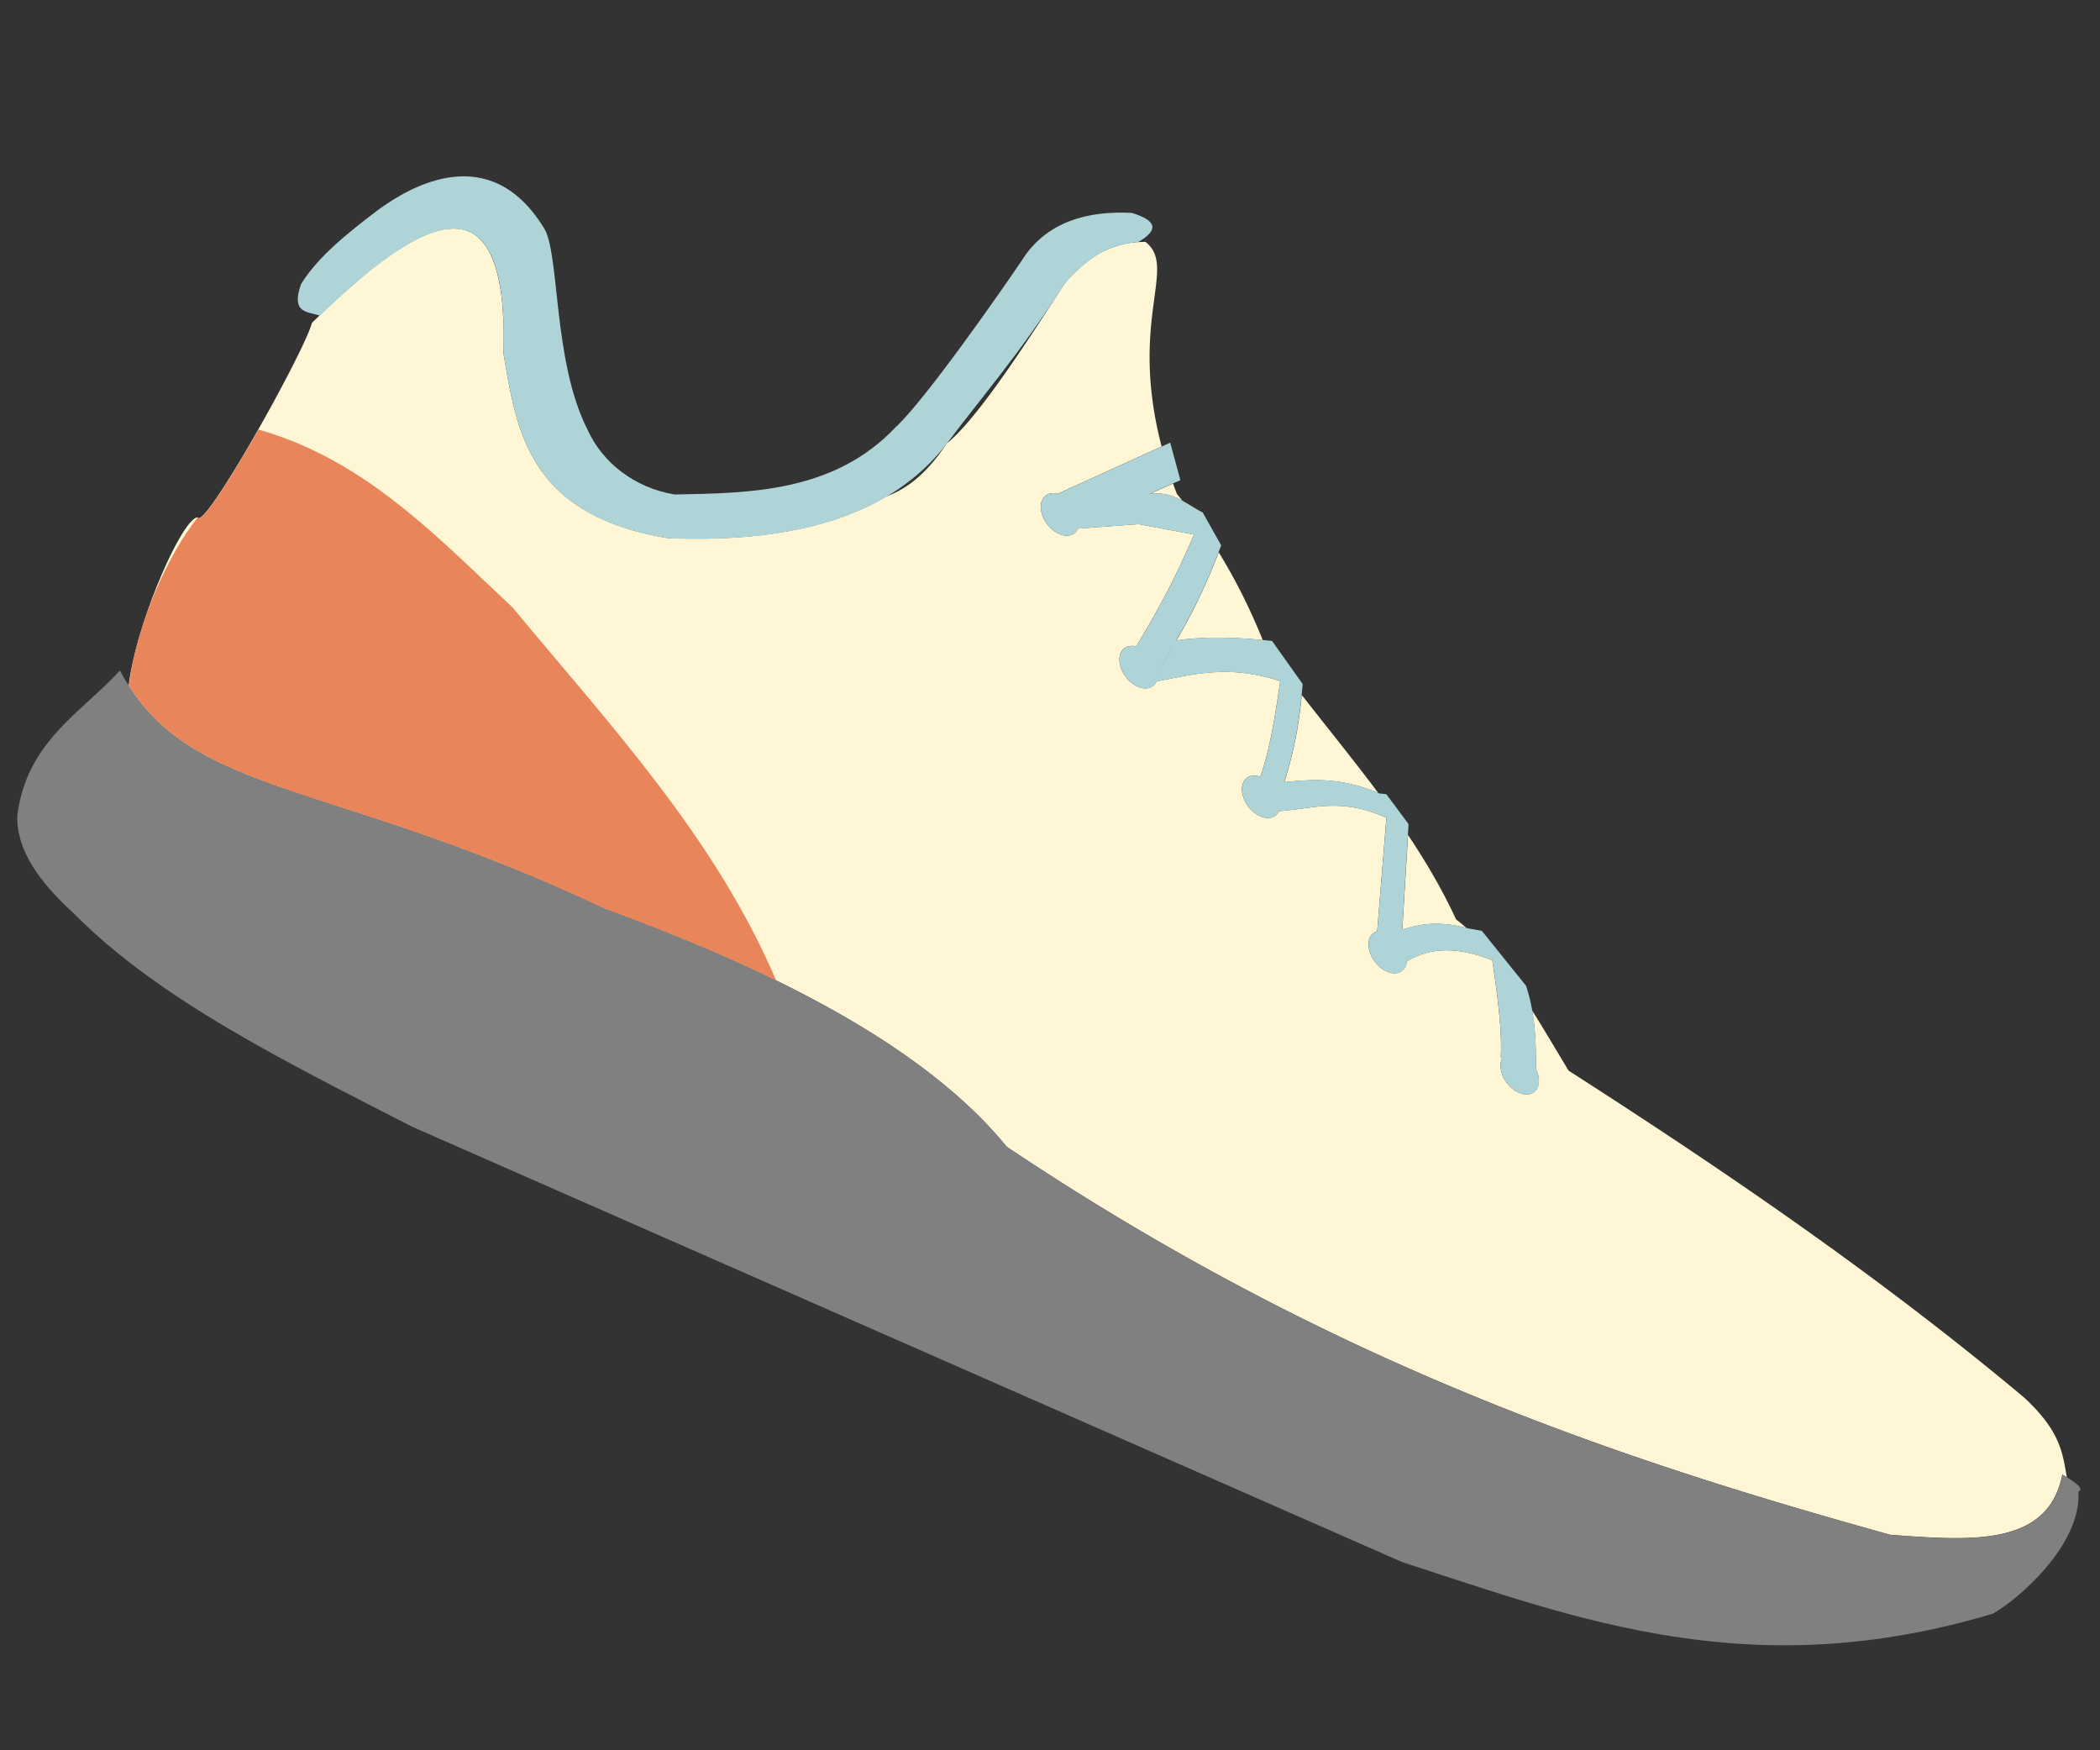 <?xml version="1.0" encoding="UTF-8" standalone="no"?>
<!-- Created with Inkscape (http://www.inkscape.org/) -->

<svg
   xmlns:dc="http://purl.org/dc/elements/1.1/"
   xmlns:cc="http://creativecommons.org/ns#"
   xmlns:rdf="http://www.w3.org/1999/02/22-rdf-syntax-ns#"
   xmlns:svg="http://www.w3.org/2000/svg"
   xmlns="http://www.w3.org/2000/svg"
   xmlns:sodipodi="http://sodipodi.sourceforge.net/DTD/sodipodi-0.dtd"
   xmlns:inkscape="http://www.inkscape.org/namespaces/inkscape"
   width="300"
   height="250"
   viewBox="0 0 79.375 66.146"
   version="1.1"
   id="svg8"
   inkscape:version="0.92.3 (2405546, 2018-03-11)"
   sodipodi:docname="sportschoen-svg.svg">
  <rect x="0" y="0" width="79.375" height="66.146" fill="#333333" stroke="none"/>
  <defs
     id="defs2" />
  <sodipodi:namedview
     id="base"
     pagecolor="#ffffff"
     bordercolor="#666666"
     borderopacity="1.0"
     inkscape:pageopacity="0.0"
     inkscape:pageshadow="2"
     inkscape:zoom="2.0815455"
     inkscape:cx="83.385518"
     inkscape:cy="81.540688"
     inkscape:document-units="mm"
     inkscape:current-layer="layer1"
     showgrid="false"
     units="px"
     inkscape:window-width="1920"
     inkscape:window-height="1018"
     inkscape:window-x="-8"
     inkscape:window-y="-8"
     inkscape:window-maximized="1"
     inkscape:snap-global="false" />
  <g
     inkscape:label="Layer 1"
     inkscape:groupmode="layer"
     id="layer1"
     transform="translate(0,-230.854)">
    <flowRoot
       xml:space="preserve"
       id="flowRoot4508"
       style="font-style:normal;font-weight:normal;font-size:40px;line-height:1.25;font-family:sans-serif;letter-spacing:0px;word-spacing:0px;fill:#000000;fill-opacity:1;stroke:none"
       transform="matrix(0.265,0,0,0.265,0,217.625)"><flowRegion
         id="flowRegion4510"><rect
           id="rect4512"
           width="11.53"
           height="91.278"
           x="881.076"
           y="281.744" /></flowRegion><flowPara
         id="flowPara4514" /></flowRoot>    <g
       transform="matrix(1.966,0.871,-0.881,1.943,-45.758,-345.688)"
       id="g10245"
       inkscape:transform-center-x="1.6874547"
       inkscape:transform-center-y="17.31103">
      <path
         style="fill:#fff6d5;fill-opacity:1;stroke:none;stroke-width:0.027;stroke-linecap:butt;stroke-linejoin:miter;stroke-miterlimit:4;stroke-dasharray:none;stroke-opacity:1"
         d="m 150.203,234.101 c -0.041,0.018 -0.081,0.037 -0.119,0.057 -4.3e-4,2.7e-4 -8.3e-4,4.6e-4 -10e-4,6.7e-4 -0.093,0.049 -0.177,0.104 -0.253,0.165 -0.012,0.01 -0.025,0.02 -0.036,0.03 -3.5e-4,2.9e-4 -7e-4,5.9e-4 -0.001,8.8e-4 -0.011,0.009 -0.021,0.018 -0.031,0.028 -0.002,0.002 -0.004,0.004 -0.007,0.006 -0.01,0.009 -0.019,0.018 -0.029,0.027 -0.002,0.002 -0.004,0.004 -0.006,0.006 -0.01,0.01 -0.019,0.019 -0.029,0.029 -0.001,10e-4 -0.003,0.003 -0.004,0.004 -0.01,0.01 -0.019,0.02 -0.028,0.03 -0.001,0.001 -0.003,0.003 -0.004,0.004 -0.009,0.01 -0.017,0.019 -0.026,0.029 -0.003,0.003 -0.005,0.006 -0.008,0.009 -0.007,0.009 -0.015,0.018 -0.022,0.026 -0.003,0.004 -0.006,0.007 -0.009,0.011 -0.007,0.009 -0.015,0.019 -0.022,0.028 -6.2e-4,8e-4 -0.001,0.002 -0.002,0.002 -0.018,0.024 -0.036,0.049 -0.053,0.074 -0.031,0.046 -0.059,0.094 -0.086,0.143 -0.008,0.014 -0.015,0.028 -0.022,0.042 -0.008,0.015 -0.015,0.029 -0.022,0.044 -0.007,0.015 -0.014,0.03 -0.021,0.045 -0.006,0.014 -0.013,0.028 -0.019,0.042 -0.007,0.017 -0.015,0.034 -0.022,0.052 -0.005,0.013 -0.011,0.026 -0.016,0.039 -0.008,0.019 -0.015,0.039 -0.022,0.058 -0.004,0.011 -0.008,0.022 -0.013,0.034 -0.008,0.023 -0.016,0.046 -0.023,0.069 -0.003,0.009 -0.006,0.017 -0.009,0.026 -0.01,0.032 -0.02,0.064 -0.029,0.097 -0.215,1.494 -0.439,2.866 -0.726,3.436 -0.103,0.645 -0.316,1.026 -0.579,1.285 -0.639,0.915 -1.717,1.653 -3.201,2.247 -2.433,0.635 -3.22,-0.696 -3.971,-1.814 -0.019,-0.045 -0.037,-0.09 -0.056,-0.133 -0.008,-0.019 -0.016,-0.037 -0.024,-0.055 -0.011,-0.025 -0.022,-0.051 -0.033,-0.075 -0.006,-0.013 -0.011,-0.025 -0.017,-0.038 -0.013,-0.028 -0.026,-0.057 -0.039,-0.084 -0.008,-0.017 -0.016,-0.033 -0.024,-0.05 -0.011,-0.022 -0.021,-0.044 -0.032,-0.066 -0.01,-0.019 -0.019,-0.038 -0.029,-0.057 -0.009,-0.018 -0.018,-0.036 -0.027,-0.053 -0.009,-0.017 -0.018,-0.034 -0.026,-0.05 -0.01,-0.019 -0.02,-0.038 -0.03,-0.056 -0.009,-0.016 -0.018,-0.032 -0.026,-0.048 -0.009,-0.017 -0.019,-0.034 -0.028,-0.051 -0.009,-0.016 -0.018,-0.032 -0.028,-0.048 -0.009,-0.016 -0.018,-0.032 -0.028,-0.047 -0.009,-0.015 -0.018,-0.03 -0.028,-0.045 -0.009,-0.015 -0.018,-0.029 -0.027,-0.043 -0.01,-0.015 -0.02,-0.03 -0.029,-0.045 -0.008,-0.013 -0.016,-0.025 -0.025,-0.037 -0.01,-0.015 -0.02,-0.029 -0.03,-0.043 -0.008,-0.011 -0.016,-0.023 -0.024,-0.034 -0.01,-0.014 -0.02,-0.027 -0.03,-0.04 -0.008,-0.011 -0.017,-0.022 -0.025,-0.033 -0.01,-0.013 -0.02,-0.026 -0.031,-0.039 -0.007,-0.009 -0.015,-0.018 -0.022,-0.027 -0.011,-0.013 -0.021,-0.025 -0.032,-0.037 -0.007,-0.009 -0.015,-0.017 -0.022,-0.025 -0.01,-0.011 -0.021,-0.022 -0.031,-0.033 -0.007,-0.008 -0.015,-0.016 -0.022,-0.023 -0.011,-0.011 -0.021,-0.021 -0.032,-0.032 -0.007,-0.007 -0.014,-0.014 -0.021,-0.02 -0.011,-0.01 -0.021,-0.019 -0.032,-0.028 -0.007,-0.006 -0.014,-0.013 -0.021,-0.019 -0.011,-0.009 -0.021,-0.017 -0.032,-0.026 -0.007,-0.006 -0.014,-0.011 -0.021,-0.016 -0.011,-0.008 -0.021,-0.016 -0.032,-0.023 -0.006,-0.005 -0.013,-0.009 -0.019,-0.013 -0.011,-0.008 -0.023,-0.015 -0.035,-0.022 -0.006,-0.003 -0.011,-0.007 -0.017,-0.01 -0.012,-0.007 -0.024,-0.013 -0.036,-0.019 -0.005,-0.003 -0.011,-0.005 -0.016,-0.008 -0.012,-0.006 -0.024,-0.011 -0.037,-0.017 -0.005,-0.002 -0.01,-0.004 -0.015,-0.006 -0.012,-0.005 -0.025,-0.009 -0.037,-0.014 -0.005,-0.002 -0.01,-0.003 -0.015,-0.005 -0.013,-0.004 -0.025,-0.008 -0.037,-0.011 -0.005,-0.001 -0.009,-0.002 -0.014,-0.003 -0.013,-0.003 -0.026,-0.006 -0.038,-0.008 -0.004,-6.9e-4 -0.008,-0.001 -0.013,-0.002 -0.013,-0.002 -0.026,-0.003 -0.039,-0.004 -0.004,-2.9e-4 -0.007,-5.1e-4 -0.011,-7.2e-4 -0.013,-8e-4 -0.027,-0.001 -0.041,-0.001 -0.003,2e-5 -0.006,2.7e-4 -0.01,2.7e-4 -0.014,3.2e-4 -0.028,9.9e-4 -0.041,0.002 -0.003,2.7e-4 -0.006,6.7e-4 -0.009,9.9e-4 -0.014,10e-4 -0.028,0.003 -0.042,0.006 -0.002,3.8e-4 -0.004,8.3e-4 -0.007,10e-4 -0.015,0.003 -0.03,0.006 -0.044,0.01 -0.002,4.3e-4 -0.003,9.1e-4 -0.005,0.001 -0.015,0.004 -0.031,0.009 -0.046,0.014 -4.6e-4,2.7e-4 -9.4e-4,3.2e-4 -0.001,4.8e-4 -0.016,0.006 -0.033,0.012 -0.049,0.019 -1.6e-4,0 -3.5e-4,2.7e-4 -5.2e-4,2.7e-4 -0.017,0.007 -0.033,0.015 -0.049,0.023 -0.344,0.174 -0.677,0.627 -1.002,1.27 -0.008,0.015 -0.015,0.03 -0.022,0.045 -0.026,0.052 -0.052,0.105 -0.077,0.159 -0.005,0.011 -0.011,0.023 -0.016,0.035 -0.026,0.056 -0.052,0.112 -0.079,0.17 -0.004,0.01 -0.009,0.02 -0.013,0.03 -0.027,0.061 -0.054,0.122 -0.081,0.185 -0.003,0.008 -0.007,0.016 -0.01,0.024 -0.028,0.066 -0.056,0.133 -0.084,0.201 -0.002,0.005 -0.004,0.009 -0.006,0.014 -0.03,0.072 -0.059,0.146 -0.089,0.22 -0.023,0.057 -0.045,0.115 -0.068,0.173 0.09,0.539 -0.215,4.169 -0.42,3.971 -0.243,0.139 -0.215,2.154 0.12,3.224 1.93,1.292 4.069,0.064 9.249,0.192 3.365,-0.23 6.212,-0.017 8.154,0.972 6.758,1.185 12.052,0.671 16.962,-0.057 1.324,-0.48 2.616,-0.933 2.316,-2.211 0.033,0.004 0.063,0.008 0.093,0.012 -0.237,-0.347 -0.425,-0.699 -1.268,-0.986 -3.22,-0.93 -6.44,-1.522 -9.66,-2.024 -0.34,-0.237 -0.679,-0.483 -1.021,-0.713 0.202,0.299 0.348,0.612 0.491,0.926 a 0.418,0.283 29.557 0 1 0.037,0.034 0.418,0.283 29.557 0 1 0.009,0.432 0.418,0.283 29.557 0 1 -0.55,-0.138 l -0.005,-0.006 a 0.418,0.283 29.557 0 1 -0.115,-0.258 l -0.03,-0.01 c -0.115,-0.283 -0.274,-0.624 -0.84,-1.508 -0.755,0.035 -1.126,0.294 -1.36,0.633 a 0.418,0.283 29.557 0 1 -0.093,0.271 0.418,0.283 29.557 0 1 -0.55,-0.138 l -0.005,-0.006 a 0.418,0.283 29.557 0 1 -0.045,-0.403 l -0.676,-1.904 c -0.891,-0.005 -1.248,0.391 -1.768,0.663 a 0.418,0.283 29.557 0 1 -0.109,0.183 0.418,0.283 29.557 0 1 -0.55,-0.138 l -0.005,-0.006 a 0.418,0.283 29.557 0 1 -0.004,-0.43 0.418,0.283 29.557 0 1 0.119,-0.032 c -0.037,-0.477 -0.2,-1.078 -0.374,-1.691 -0.957,0.098 -1.437,0.516 -1.979,0.891 a 0.418,0.283 29.557 0 1 -0.109,0.185 0.418,0.283 29.557 0 1 -0.55,-0.138 l -0.005,-0.006 a 0.418,0.283 29.557 0 1 -0.004,-0.43 0.418,0.283 29.557 0 1 0.09,-0.029 c 0.069,-0.635 0.134,-1.28 0.113,-2.229 l -0.962,0.229 -0.94,0.508 a 0.418,0.283 29.557 0 1 -0.109,0.186 0.418,0.283 29.557 0 1 -0.55,-0.138 l -0.005,-0.006 a 0.418,0.283 29.557 0 1 -0.004,-0.43 0.418,0.283 29.557 0 1 0.09,-0.029 l 1.322,-1.513 c -1.455,-1.824 -1.039,-3.021 -1.743,-3.198 z m 2.195,3.716 -0.297,0.333 c 0.206,-0.123 0.39,-0.137 0.569,-0.123 -0.045,-0.024 -0.091,-0.047 -0.137,-0.07 -0.046,-0.047 -0.091,-0.094 -0.135,-0.14 z m 1.23,0.787 c 0.042,0.797 0.007,1.283 -0.038,1.73 0.374,-0.24 0.841,-0.446 1.379,-0.626 -0.436,-0.423 -0.883,-0.79 -1.341,-1.105 z m 2.366,1.714 c 0.24,0.716 0.297,1.126 0.353,1.536 0.425,-0.243 0.853,-0.483 1.581,-0.498 -0.636,-0.36 -1.29,-0.691 -1.934,-1.038 z m -2.416,0.129 c -0.018,0.177 -0.037,0.352 -0.053,0.541 a 0.418,0.283 29.557 0 1 3.7e-4,6.7e-4 c 0.015,-0.189 0.034,-0.365 0.053,-0.541 z m 5.132,1.375 0.596,1.574 c 0.232,-0.209 0.504,-0.401 1.014,-0.487 -0.075,-0.024 -0.151,-0.045 -0.228,-0.064 -0.435,-0.383 -0.901,-0.717 -1.383,-1.023 z m -2.325,0.293 c 0.002,0.014 0.004,0.028 0.007,0.042 -0.002,-0.014 -0.005,-0.028 -0.007,-0.042 z"
         id="path10235"
         inkscape:connector-curvature="0" />
      <path
         style="fill:#808080;stroke:none;stroke-width:0.027;stroke-linecap:butt;stroke-linejoin:miter;stroke-miterlimit:4;stroke-dasharray:none;stroke-opacity:1"
         d="m 136.895,248.403 c -0.321,0.977 -0.974,1.821 -0.594,3.078 0.228,0.566 0.833,0.927 1.62,1.188 1.982,0.784 4.49,0.883 6.966,1.026 l 19.008,-0.054 c 3.245,-0.338 6.484,-0.499 9.828,-3.402 0.293,-0.391 0.927,-1.749 0.486,-2.592 0.072,-0.082 -0.095,-0.13 -0.378,-0.162 0.3,1.278 -0.992,1.731 -2.316,2.211 -4.91,0.729 -10.204,1.242 -16.962,0.057 -1.942,-0.989 -4.789,-1.202 -8.154,-0.972 -5.408,-0.134 -7.502,1.211 -9.504,-0.378 z"
         id="path10237"
         inkscape:connector-curvature="0"
         sodipodi:nodetypes="cccccccccccc" />
      <path
         style="opacity:1;fill:#afd4d8;fill-opacity:1;stroke:none;stroke-width:0.027;stroke-linecap:butt;stroke-linejoin:round;stroke-miterlimit:4;stroke-dasharray:none;stroke-dashoffset:0;stroke-opacity:1"
         d="m 152.055,237.175 -1.43,1.637 a 0.418,0.283 29.557 0 0 -0.09,0.029 0.418,0.283 29.557 0 0 0.004,0.43 l 0.005,0.006 a 0.418,0.283 29.557 0 0 0.55,0.138 0.418,0.283 29.557 0 0 0.109,-0.186 l 0.94,-0.508 0.962,-0.229 c 0.021,0.949 -0.044,1.594 -0.113,2.229 a 0.418,0.283 29.557 0 0 -0.09,0.029 0.418,0.283 29.557 0 0 0.004,0.43 l 0.005,0.006 a 0.418,0.283 29.557 0 0 0.55,0.138 0.418,0.283 29.557 0 0 0.109,-0.185 c 0.542,-0.375 1.021,-0.792 1.979,-0.891 0.174,0.613 0.336,1.215 0.374,1.691 a 0.418,0.283 29.557 0 0 -0.119,0.032 0.418,0.283 29.557 0 0 0.004,0.43 l 0.005,0.006 a 0.418,0.283 29.557 0 0 0.55,0.138 0.418,0.283 29.557 0 0 0.109,-0.183 c 0.52,-0.273 0.877,-0.668 1.768,-0.663 l 0.676,1.904 a 0.418,0.283 29.557 0 0 0.045,0.403 l 0.005,0.006 a 0.418,0.283 29.557 0 0 0.55,0.138 0.418,0.283 29.557 0 0 0.093,-0.271 c 0.234,-0.339 0.605,-0.598 1.36,-0.633 0.566,0.884 0.725,1.225 0.84,1.508 l 0.03,0.01 a 0.418,0.283 29.557 0 0 0.115,0.258 l 0.005,0.006 a 0.418,0.283 29.557 0 0 0.55,0.138 0.418,0.283 29.557 0 0 -0.009,-0.432 0.418,0.283 29.557 0 0 -0.037,-0.034 c -0.201,-0.441 -0.406,-0.881 -0.769,-1.282 l -1.107,-0.573 -0.229,0.057 c -0.536,0.082 -0.815,0.279 -1.054,0.494 l -0.665,-1.754 -0.573,-0.325 -0.115,0.038 c -0.744,0.01 -1.177,0.253 -1.607,0.499 0.005,0.038 0.011,0.077 0.016,0.115 -0.005,-0.038 -0.011,-0.077 -0.016,-0.115 -0.061,-0.444 -0.122,-0.888 -0.417,-1.721 l -0.802,-0.477 c -0.607,0.192 -1.128,0.415 -1.539,0.678 0.048,-0.471 0.085,-0.986 0.031,-1.861 l -0.535,-0.401 c -0.321,-0.014 -0.618,-0.141 -0.986,0.078 l 0.394,-0.441 z m 1.523,3.272 c -0.018,0.177 -0.037,0.352 -0.053,0.541 a 0.418,0.283 29.557 0 0 -3.6e-4,-6.7e-4 c 0.015,-0.189 0.034,-0.364 0.053,-0.541 z m 2.807,1.668 c 0.002,0.014 0.004,0.028 0.007,0.042 -0.002,-0.014 -0.004,-0.028 -0.007,-0.042 z"
         id="path10239"
         inkscape:connector-curvature="0" />
      <path
         style="fill:#e8855b;fill-opacity:1;stroke:none;stroke-width:0.027;stroke-linecap:butt;stroke-linejoin:miter;stroke-miterlimit:4;stroke-dasharray:none;stroke-opacity:1"
         d="m 138.251,243.446 c -0.291,-0.002 -0.586,0.017 -0.887,0.06 -0.091,1.007 -0.226,1.962 -0.334,1.858 -0.204,0.789 -0.215,2.154 0.12,3.224 1.4e-4,0 2.8e-4,2.7e-4 4.2e-4,2.7e-4 0.024,0.016 0.049,0.032 0.073,0.047 0.003,0.002 0.006,0.004 0.009,0.006 0.024,0.015 0.048,0.03 0.072,0.044 0.002,0.001 0.003,0.002 0.005,0.003 0.156,0.092 0.313,0.17 0.474,0.233 1.6e-4,0 3.2e-4,2.6e-4 4.7e-4,3.2e-4 1.1,0.435 2.355,0.24 4.228,0.05 0.002,-2.7e-4 0.003,-4.6e-4 0.005,-6.7e-4 0.022,-0.002 0.046,-0.004 0.069,-0.007 0.09,-0.009 0.181,-0.018 0.274,-0.027 0.058,-0.006 0.115,-0.011 0.175,-0.017 0.013,-0.001 0.025,-0.002 0.038,-0.003 0.104,-0.01 0.21,-0.019 0.318,-0.028 0.011,-9.3e-4 0.022,-0.002 0.033,-0.003 0.11,-0.009 0.223,-0.018 0.337,-0.026 0.025,-0.002 0.049,-0.004 0.074,-0.005 0.103,-0.007 0.207,-0.015 0.314,-0.021 0.017,-0.001 0.033,-0.002 0.049,-0.003 0.117,-0.007 0.237,-0.014 0.359,-0.02 0.053,-0.003 0.105,-0.005 0.159,-0.008 0.019,-8.8e-4 0.039,-0.002 0.058,-0.003 0.084,-0.004 0.169,-0.007 0.255,-0.01 0.019,-7e-4 0.039,-0.001 0.059,-0.002 0.068,-0.002 0.137,-0.004 0.207,-0.006 0.027,-7.5e-4 0.054,-0.001 0.082,-0.002 0.066,-0.002 0.132,-0.003 0.199,-0.004 0.027,-4.8e-4 0.054,-0.001 0.082,-0.001 0.088,-0.001 0.177,-0.002 0.267,-0.003 7e-4,0 0.001,10e-6 0.002,0 0.015,0 0.031,0 0.046,-2.6e-4 0.082,-4.3e-4 0.165,-5.1e-4 0.248,-2.7e-4 0.024,0 0.048,2.7e-4 0.072,3.2e-4 0.075,4e-4 0.15,0.001 0.226,0.002 0.027,3.5e-4 0.054,6.4e-4 0.081,10e-4 0.099,0.001 0.199,0.003 0.301,0.006 0.129,-0.009 0.257,-0.017 0.385,-0.024 0.036,-0.002 0.072,-0.004 0.107,-0.006 0.098,-0.005 0.195,-0.011 0.292,-0.015 0.032,-0.002 0.064,-0.003 0.096,-0.005 0.126,-0.006 0.252,-0.011 0.376,-0.015 0.014,-5.1e-4 0.029,-8.3e-4 0.043,-0.001 0.113,-0.004 0.225,-0.007 0.337,-0.01 0.042,-9.7e-4 0.084,-0.002 0.126,-0.003 0.035,-6.7e-4 0.07,-0.001 0.104,-0.002 0.077,-0.001 0.153,-0.002 0.229,-0.003 0.035,-2.7e-4 0.07,-3.8e-4 0.105,-5.4e-4 0.049,-2.6e-4 0.097,-2.6e-4 0.145,-2.6e-4 0.038,0 0.077,0 0.115,2.6e-4 0.074,4e-4 0.148,0.001 0.222,0.002 0.03,4.3e-4 0.06,0.001 0.089,0.002 0.053,9.4e-4 0.107,0.002 0.16,0.003 0.033,7.8e-4 0.066,0.002 0.098,0.003 0.072,0.002 0.145,0.004 0.216,0.007 0.001,0 0.002,0 0.004,0 -2.024,-1.883 -4.517,-2.946 -6.929,-4.15 -1.459,-0.509 -2.898,-1.108 -4.469,-1.117 z"
         id="path10241"
         inkscape:connector-curvature="0"
         sodipodi:nodetypes="ccccccccccccccccccccccccccccccccccccccccccccccccccccccccccccc" />
      <path
         style="fill:#afd4d8;fill-opacity:1;stroke:none;stroke-width:0.027;stroke-linecap:butt;stroke-linejoin:miter;stroke-miterlimit:4;stroke-dasharray:none;stroke-opacity:1"
         d="m 149.773,233.729 c -0.7,0.27 -1.31,0.742 -1.417,1.566 -0.098,0.58 -0.528,2.933 -0.81,3.604 -0.514,1.486 -1.832,2.101 -3.051,2.673 -0.697,0.18 -1.391,-0.003 -1.864,-0.427 -1.064,-0.863 -1.736,-2.701 -2.175,-2.962 -1.502,-1.024 -2.432,0.297 -2.778,0.919 -0.32,0.593 -0.617,1.183 -0.689,1.741 0.048,0.563 0.311,0.393 0.529,0.378 0.985,-2.498 2.023,-3.601 3.216,-0.705 0.751,1.118 1.538,2.449 3.971,1.814 2.123,-0.85 3.417,-1.995 3.78,-3.532 0.191,-0.895 0.51,-1.943 0.726,-3.436 0.145,-0.499 0.373,-0.942 0.874,-1.204 0.273,-0.38 0.099,-0.479 -0.311,-0.429 z"
         id="path10243"
         inkscape:connector-curvature="0"
         sodipodi:nodetypes="ccccccccccccccc" />
    </g>
  </g>
</svg>
